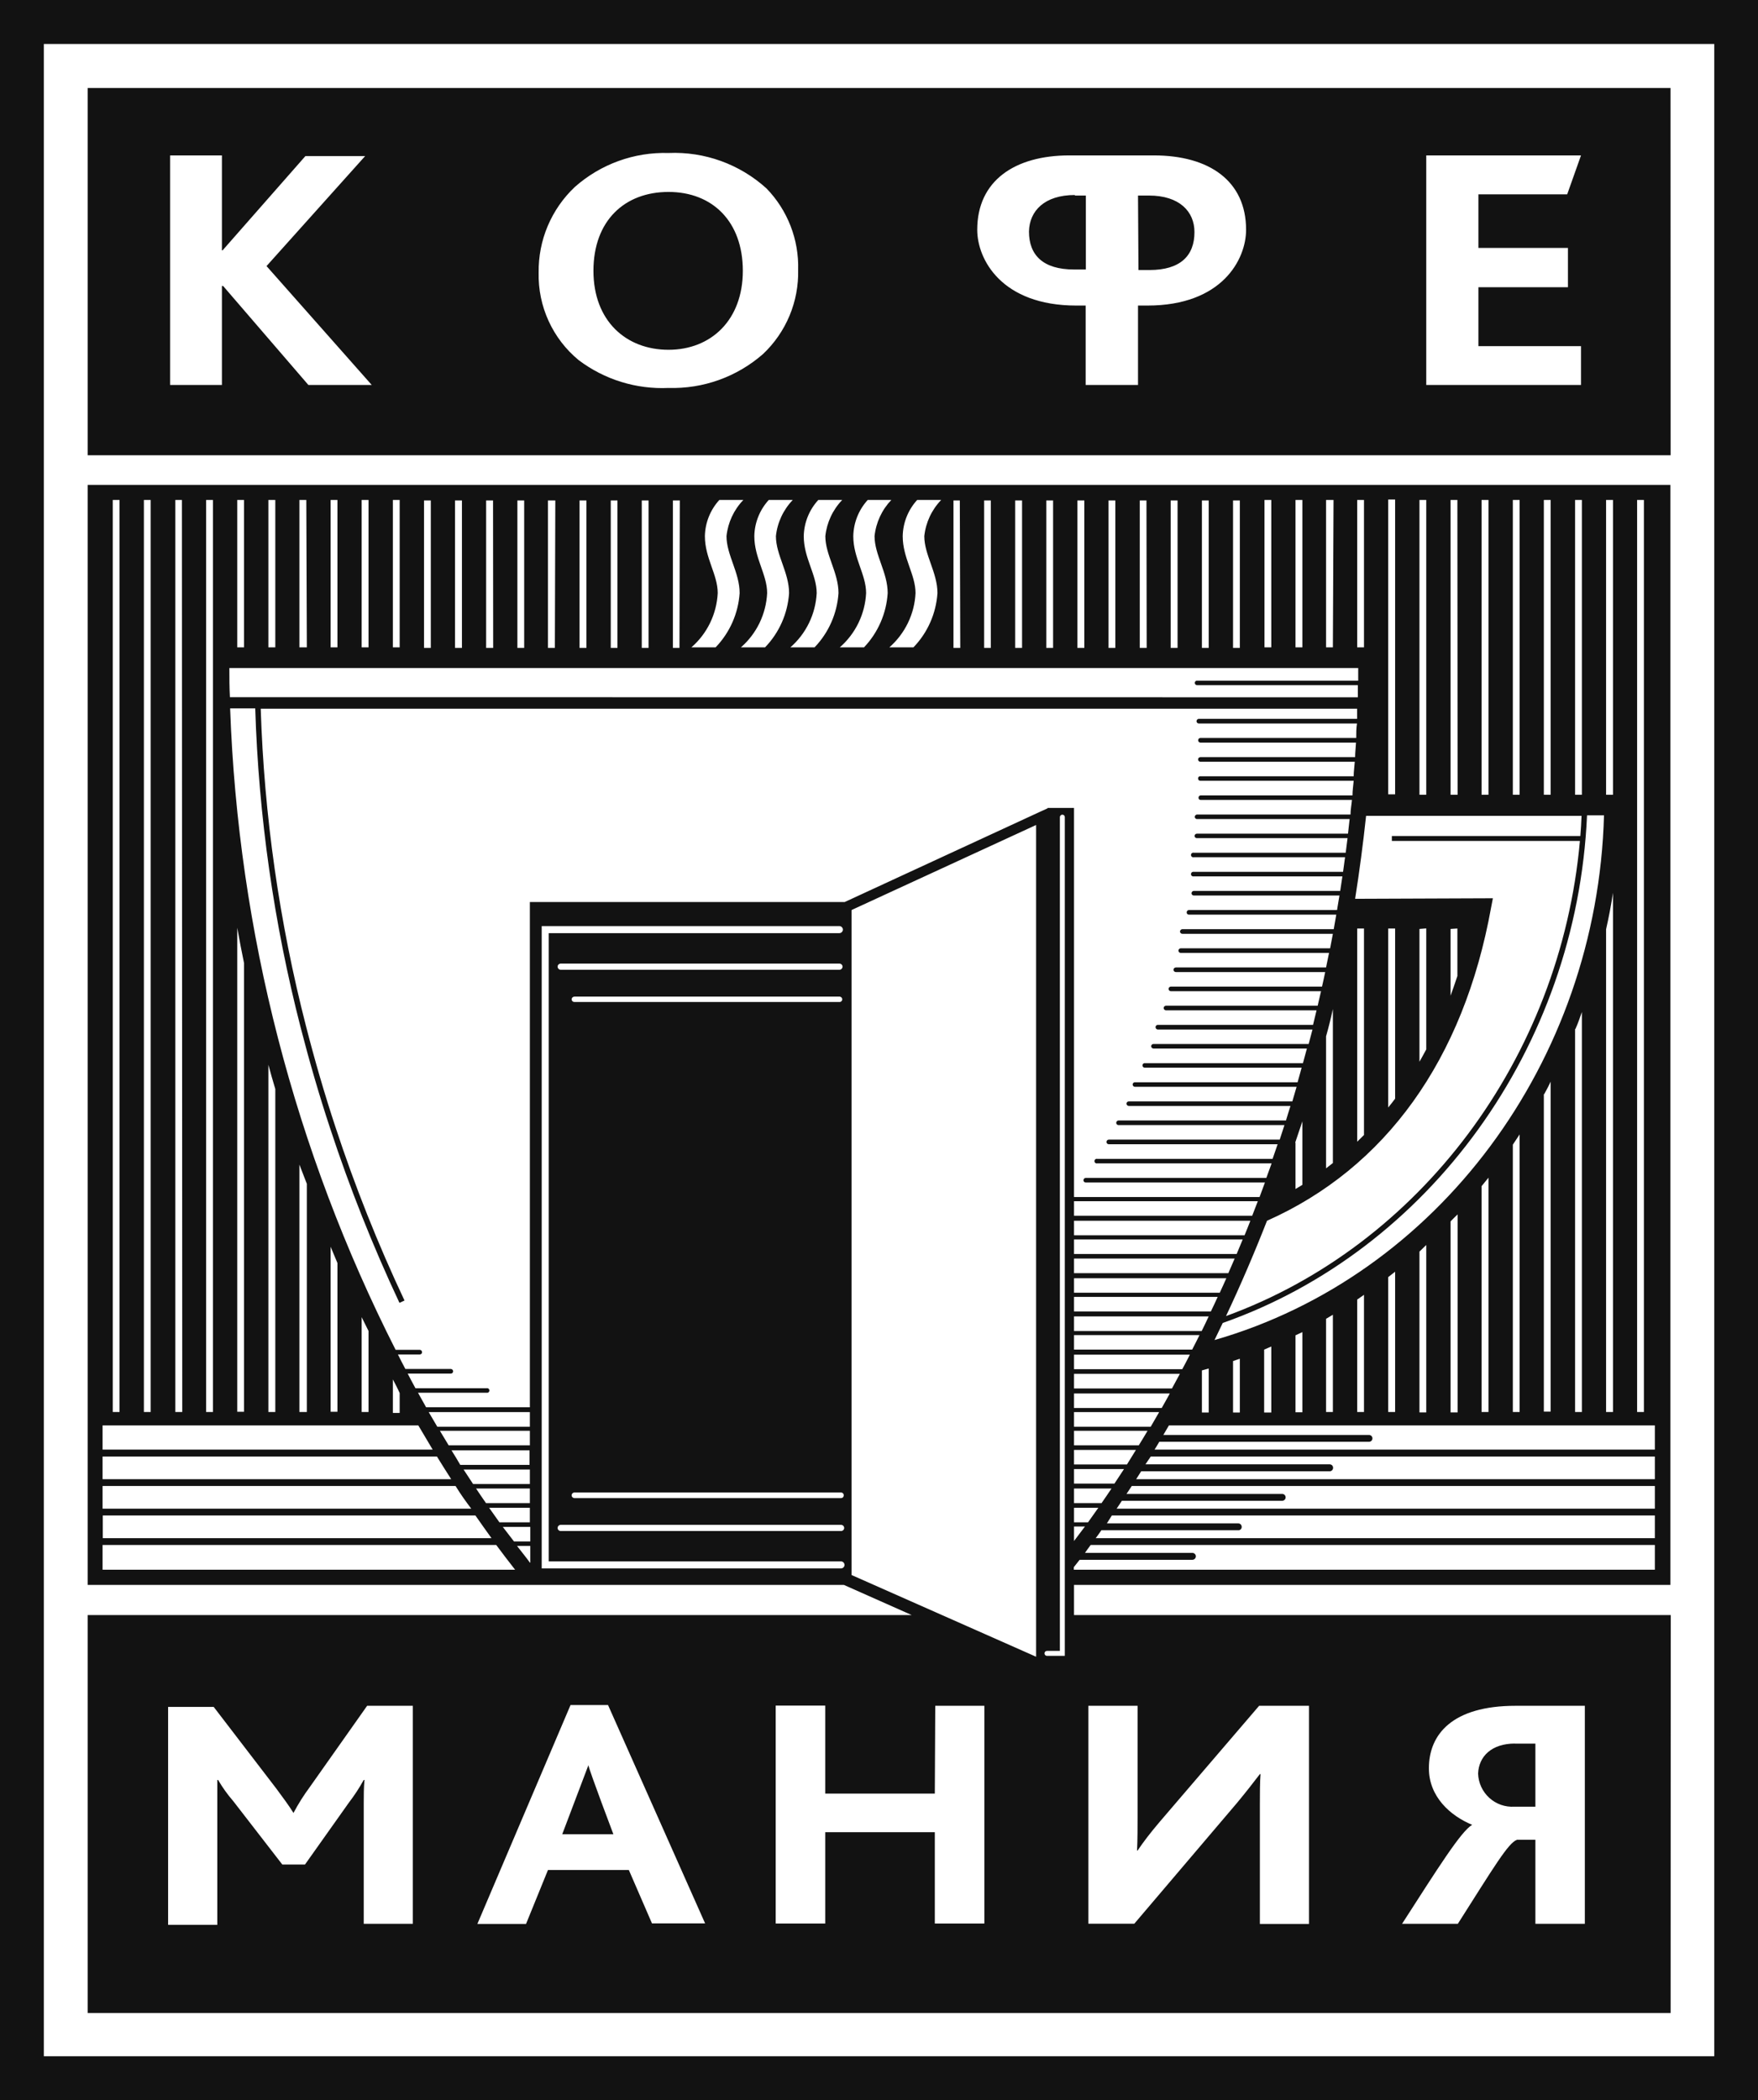 <svg width="72" height="86" viewBox="0 0 72 86" fill="none" xmlns="http://www.w3.org/2000/svg">
<rect x="0" y="0" width="72" height="86" fill="#808080" stroke="none"/>
<g clip-path="url(#clip0_3177_8549)">
<path d="M72 0H0V86H72V0Z" fill="#121212"/>
<path d="M17.132 58.371H4.201V59.362H17.72C17.527 59.038 17.33 58.709 17.132 58.371ZM18.658 60.853H4.201V61.781H19.3C19.071 61.48 18.851 61.169 18.658 60.853ZM17.895 59.646H4.201V60.574H18.479C18.281 60.268 18.088 59.957 17.895 59.646ZM19.471 62.061H4.21V62.989H20.13C19.91 62.687 19.695 62.38 19.471 62.061ZM46.913 59.966H54.459C54.477 59.966 54.496 59.97 54.513 59.977C54.53 59.984 54.545 59.995 54.559 60.008C54.572 60.022 54.582 60.038 54.588 60.055C54.595 60.073 54.598 60.091 54.598 60.11C54.598 60.147 54.583 60.183 54.557 60.209C54.531 60.235 54.495 60.25 54.459 60.25H46.738L46.532 60.574H67.776V59.646H47.129L46.913 59.966ZM47.645 58.763H56.07C56.107 58.763 56.142 58.778 56.168 58.804C56.194 58.83 56.209 58.866 56.209 58.903C56.209 58.94 56.194 58.975 56.168 59.002C56.142 59.028 56.107 59.042 56.07 59.042H47.479C47.416 59.151 47.353 59.259 47.286 59.362H67.776V58.371H47.874L47.645 58.763ZM4.201 63.268V64.281H21.096C20.84 63.953 20.579 63.615 20.323 63.268H4.201ZM46.137 61.178H52.515C52.552 61.178 52.587 61.193 52.613 61.219C52.639 61.245 52.654 61.28 52.654 61.317C52.654 61.355 52.639 61.39 52.613 61.416C52.587 61.442 52.552 61.457 52.515 61.457H45.948L45.733 61.781H67.776V60.853H46.352L46.137 61.178ZM44.436 63.592H48.834C48.872 63.592 48.908 63.607 48.934 63.633C48.961 63.659 48.977 63.694 48.978 63.732C48.977 63.77 48.961 63.806 48.935 63.833C48.908 63.859 48.872 63.875 48.834 63.876H44.216L43.978 64.178V64.281H67.776V63.268H44.669C44.588 63.381 44.508 63.484 44.436 63.592ZM45.333 62.385H50.72C50.738 62.386 50.756 62.39 50.773 62.397C50.789 62.405 50.804 62.416 50.817 62.429C50.829 62.443 50.839 62.458 50.845 62.475C50.852 62.493 50.855 62.511 50.854 62.529C50.855 62.547 50.852 62.565 50.845 62.582C50.839 62.598 50.829 62.614 50.816 62.626C50.803 62.639 50.788 62.649 50.772 62.655C50.755 62.662 50.737 62.665 50.72 62.664H45.109C45.033 62.777 44.956 62.881 44.876 62.989H67.776V62.061H45.535L45.333 62.385ZM1.795 1.801V84.206H70.209V1.801H1.795ZM68.422 82.436H3.59V66.138H37.339L34.561 64.903H3.59V19.856H68.413V64.903H43.987V66.138H68.427L68.422 82.436ZM68.422 18.644H3.59V3.603H68.418L68.422 18.644ZM4.896 20.473H4.618V57.822H4.896V20.473ZM6.171 20.473H5.893V57.822H6.171V20.473ZM7.45 20.473H7.181V57.822H7.464L7.45 20.473ZM8.721 20.473H8.442V57.822H8.721V20.473ZM9.995 20.473H9.717V26.509H9.995V20.473ZM9.717 37.992V57.813H9.995V39.442C9.897 38.965 9.802 38.478 9.717 37.992ZM10.992 43.605V57.822H11.275V44.596C11.176 44.269 11.082 43.938 10.992 43.605ZM11.275 20.473H10.992V26.509H11.275V20.473ZM12.545 20.473H12.262V26.509H12.567L12.545 20.473ZM12.262 47.691V57.822H12.567V48.479L12.262 47.691ZM13.82 20.473H13.541V26.509H13.82V20.473ZM13.541 51.056V57.813H13.82V51.722C13.725 51.502 13.636 51.281 13.541 51.056ZM15.094 20.473H14.812V26.509H15.094V20.473ZM14.812 53.939V57.822H15.094V54.506L14.812 53.939ZM16.369 20.473H16.091V26.509H16.369V20.473ZM16.091 56.511V57.862H16.369V57.047C16.275 56.835 16.181 56.664 16.091 56.488V56.511ZM17.644 20.495H17.366V26.532H17.644V20.495ZM18.919 20.495H18.636V26.532H18.919V20.495ZM20.193 20.495H19.91V26.532H20.198L20.193 20.495ZM21.468 20.495H21.19V26.532H21.468V20.495ZM22.743 20.495H22.442V26.532H22.725L22.743 20.495ZM24.017 20.495H23.735V26.532H24.017V20.495ZM25.288 20.495H25.014V26.532H25.288V20.495ZM26.562 20.495H26.284V26.532H26.562V20.495ZM27.842 20.495H27.559V26.532H27.828L27.842 20.495ZM39.31 20.495H39.05V26.532H39.328L39.31 20.495ZM40.58 20.495H40.306V26.532H40.58V20.495ZM41.859 20.495H41.577V26.532H41.859V20.495ZM43.13 20.495H42.851V26.532H43.13V20.495ZM44.409 20.495H44.126V26.532H44.409V20.495ZM45.679 20.495H45.401V26.532H45.679V20.495ZM46.954 20.495H46.68V26.532H46.963L46.954 20.495ZM48.228 20.495H47.946V26.532H48.228V20.495ZM49.503 20.495H49.225V26.532H49.503V20.495ZM49.225 57.844H49.503V56.042L49.225 56.119V57.844ZM50.5 55.736V57.844H50.778V55.641L50.5 55.736ZM50.778 20.495H50.5V26.532H50.778V20.495ZM51.774 55.268V57.844H52.066V55.141L51.774 55.268ZM52.066 20.473H51.788V26.509H52.066V20.473ZM53.341 20.473H53.058V26.509H53.341V20.473ZM53.058 46.794V48.691L53.341 48.52V45.92C53.238 46.213 53.143 46.506 53.045 46.794H53.058ZM53.058 54.682V57.835H53.341V54.551L53.058 54.682ZM54.616 20.473H54.31V26.509H54.589L54.616 20.473ZM54.31 42.438V47.844L54.589 47.627V41.321C54.512 41.677 54.418 42.06 54.31 42.438ZM54.31 54.006V57.822H54.589V53.84L54.31 54.006ZM55.863 20.473H55.585V26.509H55.863V20.473ZM55.585 53.218V57.822H55.863V53.024L55.585 53.218ZM55.585 38.023V46.754L55.863 46.479V38.023H55.585ZM57.138 20.455H56.855V32.528H57.138V20.455ZM56.855 38.023V45.353C56.954 45.236 57.044 45.114 57.138 44.992V38.023H56.855ZM56.855 52.299V57.822H57.138V52.078L56.855 52.299ZM58.413 20.473H58.135V32.546H58.413V20.473ZM58.135 38.041V43.479C58.229 43.312 58.323 43.145 58.413 42.974V38.019L58.135 38.041ZM58.135 51.254V57.84H58.413V50.983L58.135 51.254ZM59.409 50.024V57.84H59.697V49.731C59.607 49.812 59.517 49.911 59.423 50.002L59.409 50.024ZM59.409 38.041V40.776C59.504 40.51 59.598 40.244 59.688 39.969V38.023L59.409 38.041ZM59.688 20.473H59.409V32.546H59.697L59.688 20.473ZM60.679 48.574V57.822H60.962V48.227L60.679 48.574ZM60.962 20.473H60.679V32.546H60.962V20.473ZM61.959 46.875V57.822H62.237V46.456L61.959 46.875ZM62.237 20.473H61.959V32.546H62.237V20.473ZM63.507 20.473H63.229V32.546H63.507V20.473ZM63.229 44.798V57.808H63.507V44.294C63.431 44.465 63.337 44.636 63.242 44.812L63.229 44.798ZM64.787 20.473H64.508V32.546H64.787V20.473ZM64.508 42.141V57.822H64.787V41.443C64.706 41.668 64.634 41.893 64.522 42.141H64.508ZM66.061 20.473H65.778V32.546H66.061V20.473ZM66.061 36.559C65.985 37.064 65.891 37.559 65.778 38.055V57.822H66.061V36.559ZM67.327 20.473H67.049V57.822H67.327V20.473ZM9.089 11.711H9.138L12.63 15.765H15.225L10.916 10.896L14.955 6.391H12.509L9.116 10.252H9.089V6.364H6.966V15.765H9.089V11.711ZM23.699 14.747C24.756 15.545 26.058 15.948 27.379 15.887C28.799 15.93 30.183 15.433 31.253 14.495C31.72 14.054 32.089 13.519 32.337 12.925C32.584 12.332 32.704 11.692 32.689 11.049C32.706 10.434 32.6 9.823 32.377 9.25C32.154 8.678 31.82 8.156 31.392 7.716C30.296 6.722 28.855 6.201 27.379 6.265C25.971 6.223 24.599 6.721 23.542 7.657C23.066 8.106 22.689 8.649 22.433 9.253C22.178 9.856 22.052 10.506 22.061 11.162C22.045 11.845 22.184 12.523 22.468 13.144C22.752 13.765 23.173 14.314 23.699 14.747ZM27.379 7.86C29.175 7.86 30.423 9.067 30.423 11.09C30.423 13.112 29.116 14.324 27.379 14.324C25.642 14.324 24.305 13.144 24.305 11.09C24.305 9.035 25.584 7.86 27.379 7.86ZM44.081 12.513H44.463V15.765H46.608V12.513H46.994C50.055 12.513 51.034 10.621 51.034 9.409C51.034 7.405 49.521 6.364 47.254 6.364H43.798C41.554 6.364 40.023 7.405 40.023 9.409C40.023 10.621 41.02 12.513 44.081 12.513ZM46.608 8.008H47.057C48.309 8.008 48.92 8.666 48.92 9.504C48.92 10.472 48.345 11.058 47.075 11.058H46.626L46.608 8.008ZM44.023 8.008H44.472V11.036H43.987C42.721 11.036 42.142 10.45 42.142 9.481C42.16 8.643 42.77 7.986 44.023 7.986V8.008ZM64.751 14.175H60.549V11.761H64.216V10.153H60.549V7.959H64.185L64.751 6.364H58.413V15.765H64.751V14.175ZM12.684 73.187C12.436 73.521 12.214 73.874 12.02 74.242C11.818 73.917 11.593 73.62 11.315 73.242L8.752 69.899H6.885V78.823H8.9V73.791C8.9 73.534 8.9 73.223 8.9 72.89H8.932C9.111 73.197 9.318 73.487 9.551 73.755L11.562 76.354H12.491L14.286 73.823C14.513 73.528 14.717 73.216 14.897 72.89H14.928C14.897 73.201 14.897 73.525 14.897 73.85V78.782H16.908V69.854H15.036L12.684 73.187ZM23.367 69.822L19.551 78.787H21.544L22.442 76.579H25.755L26.702 78.764H28.878L24.902 69.822H23.367ZM23.026 75.115L24.098 72.287C24.157 72.57 25.122 75.115 25.122 75.115H23.026ZM38.286 73.449H33.798V69.845H31.769V78.769H33.798V75.03H38.286V78.769H40.315V69.854H38.304L38.286 73.449ZM50.666 73.827C51.038 73.377 51.299 73.043 51.599 72.651H51.626C51.599 72.949 51.599 73.489 51.599 73.895V78.787H53.61V69.854H51.568L47.488 74.615C47.106 75.066 46.837 75.417 46.59 75.782H46.568C46.59 75.363 46.59 74.782 46.59 74.399V69.854H44.575V78.778H46.456L50.666 73.827ZM57.398 78.782H59.706C61.182 76.462 61.775 75.462 62.129 75.341H62.883V78.782H64.908V69.854H62.071C59.472 69.854 58.521 71.03 58.521 72.413C58.521 73.575 59.396 74.359 60.294 74.728C59.836 74.994 58.893 76.498 57.425 78.778L57.398 78.782ZM62.026 71.403H62.883V73.985H62.026C61.839 73.997 61.652 73.971 61.475 73.91C61.298 73.848 61.135 73.751 60.996 73.625C60.858 73.499 60.745 73.346 60.666 73.176C60.587 73.006 60.543 72.821 60.536 72.633C60.563 71.922 61.093 71.399 62.053 71.399L62.026 71.403ZM30.292 24.288C30.292 23.446 29.754 22.725 29.754 21.955C29.813 21.397 30.056 20.876 30.445 20.473H29.462C29.091 20.878 28.88 21.405 28.869 21.955C28.869 22.856 29.395 23.527 29.395 24.288C29.373 24.712 29.267 25.128 29.082 25.509C28.897 25.891 28.637 26.231 28.317 26.509H29.309C29.887 25.908 30.236 25.122 30.292 24.288ZM30.346 26.509H31.334C31.913 25.91 32.262 25.122 32.317 24.288C32.317 23.446 31.778 22.725 31.778 21.955C31.837 21.397 32.081 20.876 32.469 20.473H31.486C31.115 20.878 30.904 21.405 30.894 21.955C30.894 22.856 31.419 23.527 31.419 24.288C31.398 24.712 31.292 25.127 31.108 25.509C30.924 25.89 30.665 26.23 30.346 26.509ZM32.371 26.509H33.362C33.939 25.908 34.286 25.121 34.341 24.288C34.341 23.446 33.802 22.725 33.802 21.955C33.862 21.397 34.105 20.876 34.494 20.473H33.515C33.142 20.877 32.93 21.404 32.918 21.955C32.918 22.856 33.448 23.527 33.448 24.288C33.426 24.712 33.32 25.128 33.135 25.509C32.95 25.891 32.69 26.231 32.371 26.509ZM34.395 26.509H35.387C35.96 25.906 36.303 25.12 36.356 24.288C36.356 23.446 35.818 22.725 35.818 21.955C35.876 21.398 36.118 20.877 36.505 20.473H35.539C35.168 20.878 34.958 21.405 34.947 21.955C34.947 22.856 35.472 23.527 35.472 24.288C35.451 24.712 35.344 25.128 35.159 25.509C34.974 25.891 34.714 26.231 34.395 26.509ZM36.424 26.509H37.411C37.991 25.91 38.339 25.122 38.394 24.288C38.394 23.446 37.855 22.725 37.855 21.955C37.915 21.397 38.158 20.876 38.547 20.473H37.564C37.193 20.878 36.982 21.405 36.971 21.955C36.971 22.856 37.496 23.527 37.496 24.288C37.476 24.712 37.37 25.127 37.185 25.509C37.001 25.89 36.742 26.23 36.424 26.509ZM50.078 54.177L49.741 54.876C58.866 52.254 65.415 43.492 65.693 33.388H64.998C64.576 42.934 58.503 51.213 50.078 54.177ZM61.142 36.785L61.07 37.158C59.943 43.407 56.734 47.835 51.891 49.992C51.361 51.344 50.802 52.644 50.212 53.894C58.13 51.011 63.907 43.366 64.706 34.438H57.004V34.235H64.724C64.746 33.96 64.764 33.685 64.773 33.41H55.949C55.826 34.558 55.676 35.69 55.5 36.807L61.142 36.785ZM34.875 64.498L42.434 67.845V33.784L34.875 37.267V64.498ZM34.426 63.939H22.473V38.213H34.377C34.415 38.213 34.452 38.197 34.478 38.17C34.505 38.143 34.521 38.107 34.521 38.069C34.521 38.03 34.505 37.994 34.478 37.967C34.452 37.94 34.415 37.924 34.377 37.924H22.186V64.228H34.444C34.482 64.228 34.519 64.212 34.546 64.185C34.573 64.158 34.588 64.122 34.588 64.083C34.587 64.046 34.571 64.009 34.545 63.983C34.518 63.956 34.482 63.94 34.444 63.939H34.426ZM22.949 62.696H34.444C34.461 62.697 34.478 62.694 34.494 62.688C34.51 62.681 34.524 62.672 34.536 62.661C34.548 62.649 34.558 62.635 34.564 62.619C34.571 62.603 34.574 62.587 34.574 62.57C34.573 62.536 34.559 62.504 34.535 62.48C34.511 62.457 34.478 62.444 34.444 62.444H22.967C22.933 62.444 22.901 62.457 22.877 62.48C22.852 62.504 22.838 62.536 22.837 62.57C22.837 62.587 22.84 62.603 22.847 62.619C22.854 62.635 22.863 62.649 22.875 62.661C22.887 62.672 22.902 62.681 22.918 62.688C22.933 62.694 22.95 62.697 22.967 62.696H22.949ZM34.377 39.46H22.967C22.95 39.46 22.933 39.463 22.918 39.469C22.902 39.475 22.887 39.484 22.875 39.496C22.863 39.508 22.854 39.522 22.847 39.537C22.84 39.553 22.837 39.57 22.837 39.587C22.838 39.62 22.852 39.653 22.877 39.676C22.901 39.7 22.933 39.713 22.967 39.713H34.377C34.411 39.713 34.443 39.7 34.467 39.676C34.492 39.653 34.506 39.62 34.507 39.587C34.507 39.57 34.504 39.553 34.497 39.537C34.49 39.522 34.481 39.508 34.469 39.496C34.457 39.484 34.442 39.475 34.426 39.469C34.411 39.463 34.394 39.46 34.377 39.46ZM34.444 61.119H23.528C23.497 61.119 23.468 61.132 23.446 61.154C23.424 61.175 23.412 61.205 23.412 61.236C23.413 61.267 23.425 61.295 23.447 61.316C23.469 61.337 23.498 61.349 23.528 61.349H34.444C34.474 61.349 34.503 61.337 34.524 61.316C34.545 61.295 34.556 61.266 34.556 61.236C34.557 61.221 34.555 61.206 34.549 61.192C34.544 61.178 34.536 61.165 34.525 61.154C34.515 61.143 34.502 61.134 34.488 61.128C34.474 61.122 34.459 61.119 34.444 61.119ZM34.377 40.812H23.528C23.498 40.812 23.469 40.824 23.447 40.844C23.425 40.865 23.413 40.894 23.412 40.925C23.412 40.939 23.416 40.954 23.422 40.967C23.428 40.981 23.437 40.993 23.448 41.003C23.458 41.013 23.471 41.021 23.485 41.026C23.499 41.031 23.514 41.033 23.528 41.033H34.377C34.392 41.034 34.407 41.032 34.421 41.027C34.435 41.022 34.448 41.014 34.459 41.004C34.47 40.994 34.479 40.982 34.485 40.968C34.491 40.954 34.494 40.939 34.494 40.925C34.494 40.909 34.491 40.894 34.485 40.88C34.479 40.866 34.47 40.854 34.459 40.843C34.448 40.833 34.435 40.825 34.421 40.819C34.407 40.814 34.392 40.811 34.377 40.812ZM43.511 33.361C43.484 33.361 43.459 33.371 43.44 33.39C43.42 33.408 43.409 33.433 43.408 33.46V67.606H42.878C42.865 67.606 42.852 67.609 42.839 67.614C42.827 67.619 42.816 67.627 42.807 67.637C42.797 67.646 42.79 67.658 42.786 67.67C42.781 67.683 42.779 67.696 42.779 67.71C42.779 67.736 42.79 67.761 42.808 67.78C42.827 67.798 42.852 67.809 42.878 67.809H43.61V33.46C43.61 33.434 43.599 33.409 43.581 33.39C43.562 33.371 43.537 33.361 43.511 33.361ZM42.901 33.086H43.987V49.02H51.586C51.662 48.821 51.734 48.623 51.806 48.425H44.467C44.442 48.425 44.418 48.415 44.4 48.397C44.383 48.379 44.373 48.355 44.373 48.33C44.374 48.306 44.384 48.282 44.402 48.265C44.419 48.247 44.442 48.237 44.467 48.236H51.864L52.08 47.641H44.938C44.925 47.644 44.91 47.644 44.897 47.641C44.883 47.638 44.87 47.631 44.859 47.623C44.848 47.614 44.839 47.602 44.833 47.59C44.827 47.577 44.824 47.563 44.824 47.549C44.824 47.535 44.827 47.52 44.833 47.508C44.839 47.495 44.848 47.484 44.859 47.475C44.87 47.466 44.883 47.46 44.897 47.456C44.91 47.453 44.925 47.453 44.938 47.456H52.12C52.187 47.258 52.255 47.055 52.326 46.857H45.41C45.385 46.857 45.361 46.847 45.343 46.83C45.325 46.812 45.315 46.788 45.315 46.763C45.316 46.738 45.327 46.714 45.344 46.697C45.362 46.679 45.385 46.669 45.41 46.668H52.412C52.475 46.47 52.542 46.272 52.605 46.073H45.809C45.785 46.073 45.762 46.064 45.744 46.047C45.727 46.031 45.716 46.008 45.715 45.983C45.715 45.958 45.725 45.933 45.742 45.915C45.76 45.896 45.784 45.885 45.809 45.884H52.668C52.726 45.686 52.789 45.488 52.852 45.29H46.231C46.206 45.29 46.182 45.28 46.164 45.262C46.147 45.244 46.137 45.22 46.137 45.195C46.137 45.183 46.139 45.171 46.144 45.159C46.149 45.148 46.156 45.138 46.165 45.13C46.173 45.121 46.184 45.115 46.195 45.11C46.207 45.106 46.219 45.104 46.231 45.105H52.928L53.103 44.506H46.482C46.457 44.506 46.433 44.496 46.416 44.478C46.398 44.46 46.388 44.436 46.388 44.411C46.388 44.399 46.391 44.387 46.395 44.376C46.4 44.364 46.407 44.354 46.416 44.346C46.425 44.337 46.435 44.331 46.447 44.327C46.458 44.322 46.47 44.32 46.482 44.321H53.143C53.197 44.123 53.256 43.925 53.309 43.722H46.882C46.87 43.722 46.858 43.719 46.846 43.715C46.835 43.71 46.825 43.703 46.817 43.694C46.808 43.685 46.802 43.675 46.798 43.663C46.793 43.652 46.791 43.639 46.792 43.627C46.791 43.615 46.793 43.603 46.798 43.592C46.802 43.581 46.809 43.571 46.817 43.562C46.825 43.554 46.836 43.547 46.847 43.543C46.858 43.538 46.87 43.537 46.882 43.537H53.363L53.525 42.938H47.241C47.216 42.938 47.192 42.928 47.174 42.91C47.157 42.893 47.147 42.869 47.147 42.843C47.147 42.831 47.149 42.819 47.154 42.808C47.159 42.797 47.166 42.787 47.175 42.778C47.183 42.77 47.194 42.763 47.205 42.759C47.217 42.755 47.229 42.753 47.241 42.753H53.597C53.651 42.555 53.7 42.357 53.754 42.159H47.416C47.392 42.158 47.369 42.147 47.352 42.13C47.336 42.112 47.326 42.089 47.326 42.064C47.326 42.052 47.328 42.04 47.332 42.028C47.336 42.017 47.343 42.006 47.351 41.998C47.359 41.989 47.369 41.982 47.381 41.977C47.392 41.972 47.404 41.969 47.416 41.97H53.776C53.826 41.771 53.875 41.573 53.92 41.375H47.753C47.728 41.374 47.705 41.364 47.687 41.346C47.67 41.328 47.66 41.305 47.658 41.28C47.658 41.255 47.668 41.231 47.686 41.213C47.704 41.196 47.728 41.186 47.753 41.186H53.965C54.014 40.987 54.059 40.789 54.104 40.591H47.955C47.93 40.591 47.906 40.581 47.888 40.563C47.87 40.546 47.86 40.522 47.86 40.496C47.86 40.471 47.87 40.447 47.888 40.43C47.906 40.412 47.93 40.402 47.955 40.402H54.144C54.189 40.204 54.234 40.005 54.274 39.807H48.157C48.132 39.807 48.108 39.797 48.09 39.78C48.072 39.762 48.062 39.738 48.062 39.713C48.062 39.688 48.072 39.663 48.09 39.646C48.108 39.628 48.132 39.618 48.157 39.618H54.31L54.431 39.023H48.359C48.334 39.023 48.31 39.014 48.292 38.996C48.274 38.978 48.264 38.954 48.264 38.929C48.264 38.904 48.274 38.88 48.292 38.862C48.31 38.844 48.334 38.834 48.359 38.834H54.476C54.512 38.636 54.553 38.438 54.589 38.24H48.426C48.413 38.24 48.4 38.238 48.389 38.234C48.377 38.229 48.366 38.222 48.356 38.214C48.347 38.205 48.34 38.194 48.335 38.182C48.33 38.17 48.327 38.158 48.327 38.145C48.328 38.12 48.339 38.096 48.358 38.078C48.376 38.06 48.401 38.05 48.426 38.05H54.624C54.66 37.852 54.696 37.654 54.728 37.456H48.691C48.679 37.456 48.666 37.453 48.655 37.449C48.644 37.444 48.634 37.437 48.626 37.428C48.617 37.419 48.611 37.408 48.606 37.397C48.602 37.386 48.6 37.373 48.601 37.361C48.601 37.337 48.61 37.313 48.627 37.296C48.644 37.278 48.666 37.268 48.691 37.267H54.759C54.795 37.068 54.827 36.87 54.858 36.672H48.893C48.868 36.672 48.844 36.662 48.826 36.644C48.808 36.627 48.798 36.602 48.798 36.577C48.8 36.553 48.81 36.529 48.827 36.512C48.845 36.494 48.868 36.484 48.893 36.483H54.889C54.921 36.285 54.948 36.086 54.979 35.888H48.893C48.879 35.891 48.865 35.891 48.851 35.888C48.837 35.885 48.824 35.879 48.813 35.87C48.802 35.861 48.793 35.849 48.787 35.837C48.781 35.824 48.778 35.81 48.778 35.796C48.778 35.782 48.781 35.768 48.787 35.755C48.793 35.742 48.802 35.731 48.813 35.722C48.824 35.713 48.837 35.707 48.851 35.704C48.865 35.7 48.879 35.7 48.893 35.703H55.006L55.087 35.104H48.893C48.879 35.107 48.865 35.107 48.851 35.104C48.837 35.101 48.824 35.095 48.813 35.086C48.802 35.077 48.793 35.066 48.787 35.053C48.781 35.04 48.778 35.026 48.778 35.012C48.778 34.998 48.781 34.984 48.787 34.971C48.793 34.958 48.802 34.947 48.813 34.938C48.824 34.929 48.837 34.923 48.851 34.92C48.865 34.917 48.879 34.917 48.893 34.92H55.114C55.141 34.721 55.163 34.519 55.19 34.321H49.027C49.015 34.322 49.002 34.322 48.99 34.318C48.978 34.315 48.966 34.309 48.957 34.301C48.947 34.293 48.939 34.283 48.933 34.271C48.928 34.26 48.925 34.248 48.924 34.235C48.924 34.21 48.934 34.186 48.952 34.168C48.969 34.15 48.993 34.14 49.018 34.14H55.208L55.275 33.541H49.027C49.015 33.542 49.003 33.54 48.992 33.536C48.98 33.531 48.97 33.525 48.961 33.516C48.952 33.508 48.945 33.498 48.94 33.487C48.936 33.475 48.933 33.463 48.933 33.451C48.933 33.426 48.943 33.402 48.961 33.384C48.978 33.367 49.002 33.356 49.027 33.356H55.311C55.311 33.158 55.352 32.96 55.37 32.757H49.175C49.164 32.758 49.152 32.756 49.14 32.752C49.129 32.748 49.119 32.741 49.111 32.732C49.102 32.724 49.096 32.714 49.091 32.703C49.087 32.691 49.085 32.679 49.086 32.667C49.085 32.655 49.087 32.643 49.091 32.631C49.096 32.62 49.102 32.609 49.11 32.601C49.119 32.592 49.129 32.585 49.14 32.58C49.151 32.575 49.163 32.573 49.175 32.573H55.392C55.392 32.374 55.423 32.176 55.441 31.974H49.158C49.145 31.974 49.133 31.971 49.122 31.966C49.111 31.962 49.101 31.954 49.092 31.946C49.084 31.937 49.078 31.926 49.073 31.915C49.069 31.903 49.067 31.891 49.068 31.879C49.067 31.867 49.069 31.855 49.073 31.844C49.078 31.832 49.084 31.822 49.093 31.814C49.101 31.805 49.111 31.799 49.123 31.794C49.134 31.79 49.146 31.788 49.158 31.789H55.441C55.441 31.591 55.473 31.392 55.486 31.194H49.162C49.137 31.194 49.113 31.184 49.095 31.166C49.078 31.149 49.068 31.125 49.068 31.1C49.068 31.075 49.078 31.05 49.095 31.033C49.113 31.015 49.137 31.005 49.162 31.005H55.5C55.5 30.807 55.527 30.609 55.536 30.41H49.162C49.15 30.41 49.138 30.408 49.127 30.403C49.115 30.398 49.105 30.391 49.097 30.382C49.089 30.374 49.082 30.363 49.078 30.352C49.074 30.34 49.072 30.328 49.072 30.316C49.072 30.304 49.074 30.291 49.078 30.28C49.082 30.268 49.089 30.258 49.097 30.249C49.105 30.24 49.115 30.233 49.127 30.229C49.138 30.224 49.15 30.221 49.162 30.221H55.545C55.545 30.023 55.545 29.825 55.576 29.627H49.095C49.083 29.627 49.071 29.624 49.059 29.619C49.048 29.614 49.038 29.608 49.03 29.599C49.021 29.59 49.015 29.579 49.01 29.568C49.006 29.556 49.004 29.544 49.005 29.532C49.005 29.508 49.014 29.484 49.031 29.467C49.048 29.449 49.071 29.439 49.095 29.437H55.581C55.581 29.298 55.581 29.163 55.581 29.023H10.678C10.818 33.409 11.44 37.766 12.531 42.015C12.886 43.402 13.29 44.794 13.739 46.154C14.536 48.578 15.48 50.95 16.567 53.258L16.36 53.353C15.273 51.038 14.327 48.658 13.528 46.227C13.079 44.875 12.671 43.465 12.312 42.073C11.215 37.8 10.591 33.419 10.453 29.009H9.425C9.753 38.156 12.066 47.12 16.203 55.277H17.195C17.219 55.278 17.242 55.288 17.259 55.306C17.275 55.323 17.285 55.347 17.285 55.371C17.285 55.383 17.284 55.396 17.279 55.407C17.275 55.419 17.268 55.429 17.26 55.438C17.252 55.447 17.242 55.454 17.23 55.459C17.219 55.463 17.207 55.466 17.195 55.466H16.297C16.396 55.669 16.499 55.867 16.602 56.06H18.465C18.49 56.062 18.513 56.072 18.531 56.089C18.548 56.107 18.558 56.13 18.559 56.155C18.559 56.18 18.549 56.204 18.532 56.222C18.514 56.24 18.49 56.25 18.465 56.25H16.697C16.8 56.452 16.908 56.651 17.015 56.849H19.928C19.942 56.846 19.956 56.846 19.97 56.849C19.984 56.852 19.997 56.858 20.008 56.867C20.019 56.876 20.028 56.887 20.034 56.9C20.04 56.913 20.043 56.927 20.043 56.941C20.043 56.955 20.04 56.969 20.034 56.982C20.028 56.995 20.019 57.006 20.008 57.015C19.997 57.024 19.984 57.03 19.97 57.033C19.956 57.036 19.942 57.036 19.928 57.033H17.119L17.451 57.628H21.701V36.938H34.597L42.573 33.253L42.901 33.104V33.086ZM55.612 28.554C55.612 28.388 55.612 28.226 55.612 28.059H49.027C49.002 28.059 48.978 28.049 48.961 28.031C48.943 28.014 48.933 27.989 48.933 27.964C48.933 27.952 48.936 27.94 48.94 27.929C48.945 27.918 48.952 27.907 48.961 27.899C48.97 27.89 48.98 27.884 48.992 27.88C49.003 27.875 49.015 27.874 49.027 27.874H55.626C55.626 27.698 55.626 27.527 55.626 27.356C51.761 27.356 13.303 27.356 9.394 27.356C9.394 27.753 9.394 28.154 9.416 28.55L55.612 28.554ZM19.906 61.556H21.701V60.957H19.498C19.632 61.16 19.771 61.362 19.906 61.556ZM19.376 60.772H21.701V60.178H18.986L19.376 60.772ZM20.454 62.34H21.701V61.745H20.032L20.454 62.34ZM18.375 59.187H21.701V58.592H18.016L18.375 59.187ZM18.851 59.989H21.688V59.394H18.492C18.618 59.592 18.739 59.795 18.851 59.989ZM17.909 58.425H21.701V57.826H17.558L17.909 58.425ZM21.051 63.124H21.719V62.529H20.593L21.051 63.124ZM21.719 63.989V63.309H21.176C21.351 63.538 21.544 63.768 21.701 63.989H21.719ZM43.987 56.069H48.421C48.526 55.877 48.629 55.679 48.731 55.475H43.987V56.069ZM43.987 61.556H45.113C45.248 61.362 45.387 61.16 45.522 60.957H43.987V61.556ZM43.987 56.858H47.999L48.323 56.259H43.987V56.858ZM43.987 62.34H44.561L44.983 61.745H43.987V62.34ZM43.987 59.187H46.639C46.761 58.993 46.882 58.79 46.999 58.592H43.987V59.187ZM43.987 55.268H48.825C48.929 55.074 49.027 54.871 49.126 54.673H43.987V55.268ZM43.987 62.511V63.106C44.135 62.912 44.279 62.714 44.436 62.511H43.987ZM51.514 49.191H43.987V49.785H51.285L51.514 49.191ZM43.987 50.587H50.971C51.052 50.389 51.133 50.191 51.209 49.992H43.987V50.587ZM43.987 52.939H49.956C50.051 52.74 50.136 52.542 50.226 52.344H43.987V52.939ZM43.987 58.425H47.129L47.474 57.826H43.987V58.425ZM43.987 51.353H50.648L50.895 50.758H43.987V51.353ZM43.987 60.754H45.643L46.034 60.16H43.987V60.754ZM43.987 52.137H50.307C50.396 51.938 50.482 51.74 50.567 51.538H43.987V52.137ZM43.987 53.704H49.593C49.687 53.506 49.782 53.308 49.871 53.11H43.987V53.704ZM43.987 59.971H46.155L46.523 59.376H43.987V59.971ZM43.987 57.66H47.578C47.69 57.466 47.797 57.268 47.91 57.065H43.987V57.66ZM43.987 54.506H49.216C49.315 54.308 49.409 54.11 49.503 53.907H43.987V54.506Z" fill="white"/>
</g>
<defs>
<clipPath id="clip0_3177_8549">
<rect width="72" height="86" fill="white"/>
</clipPath>
</defs>
</svg>

